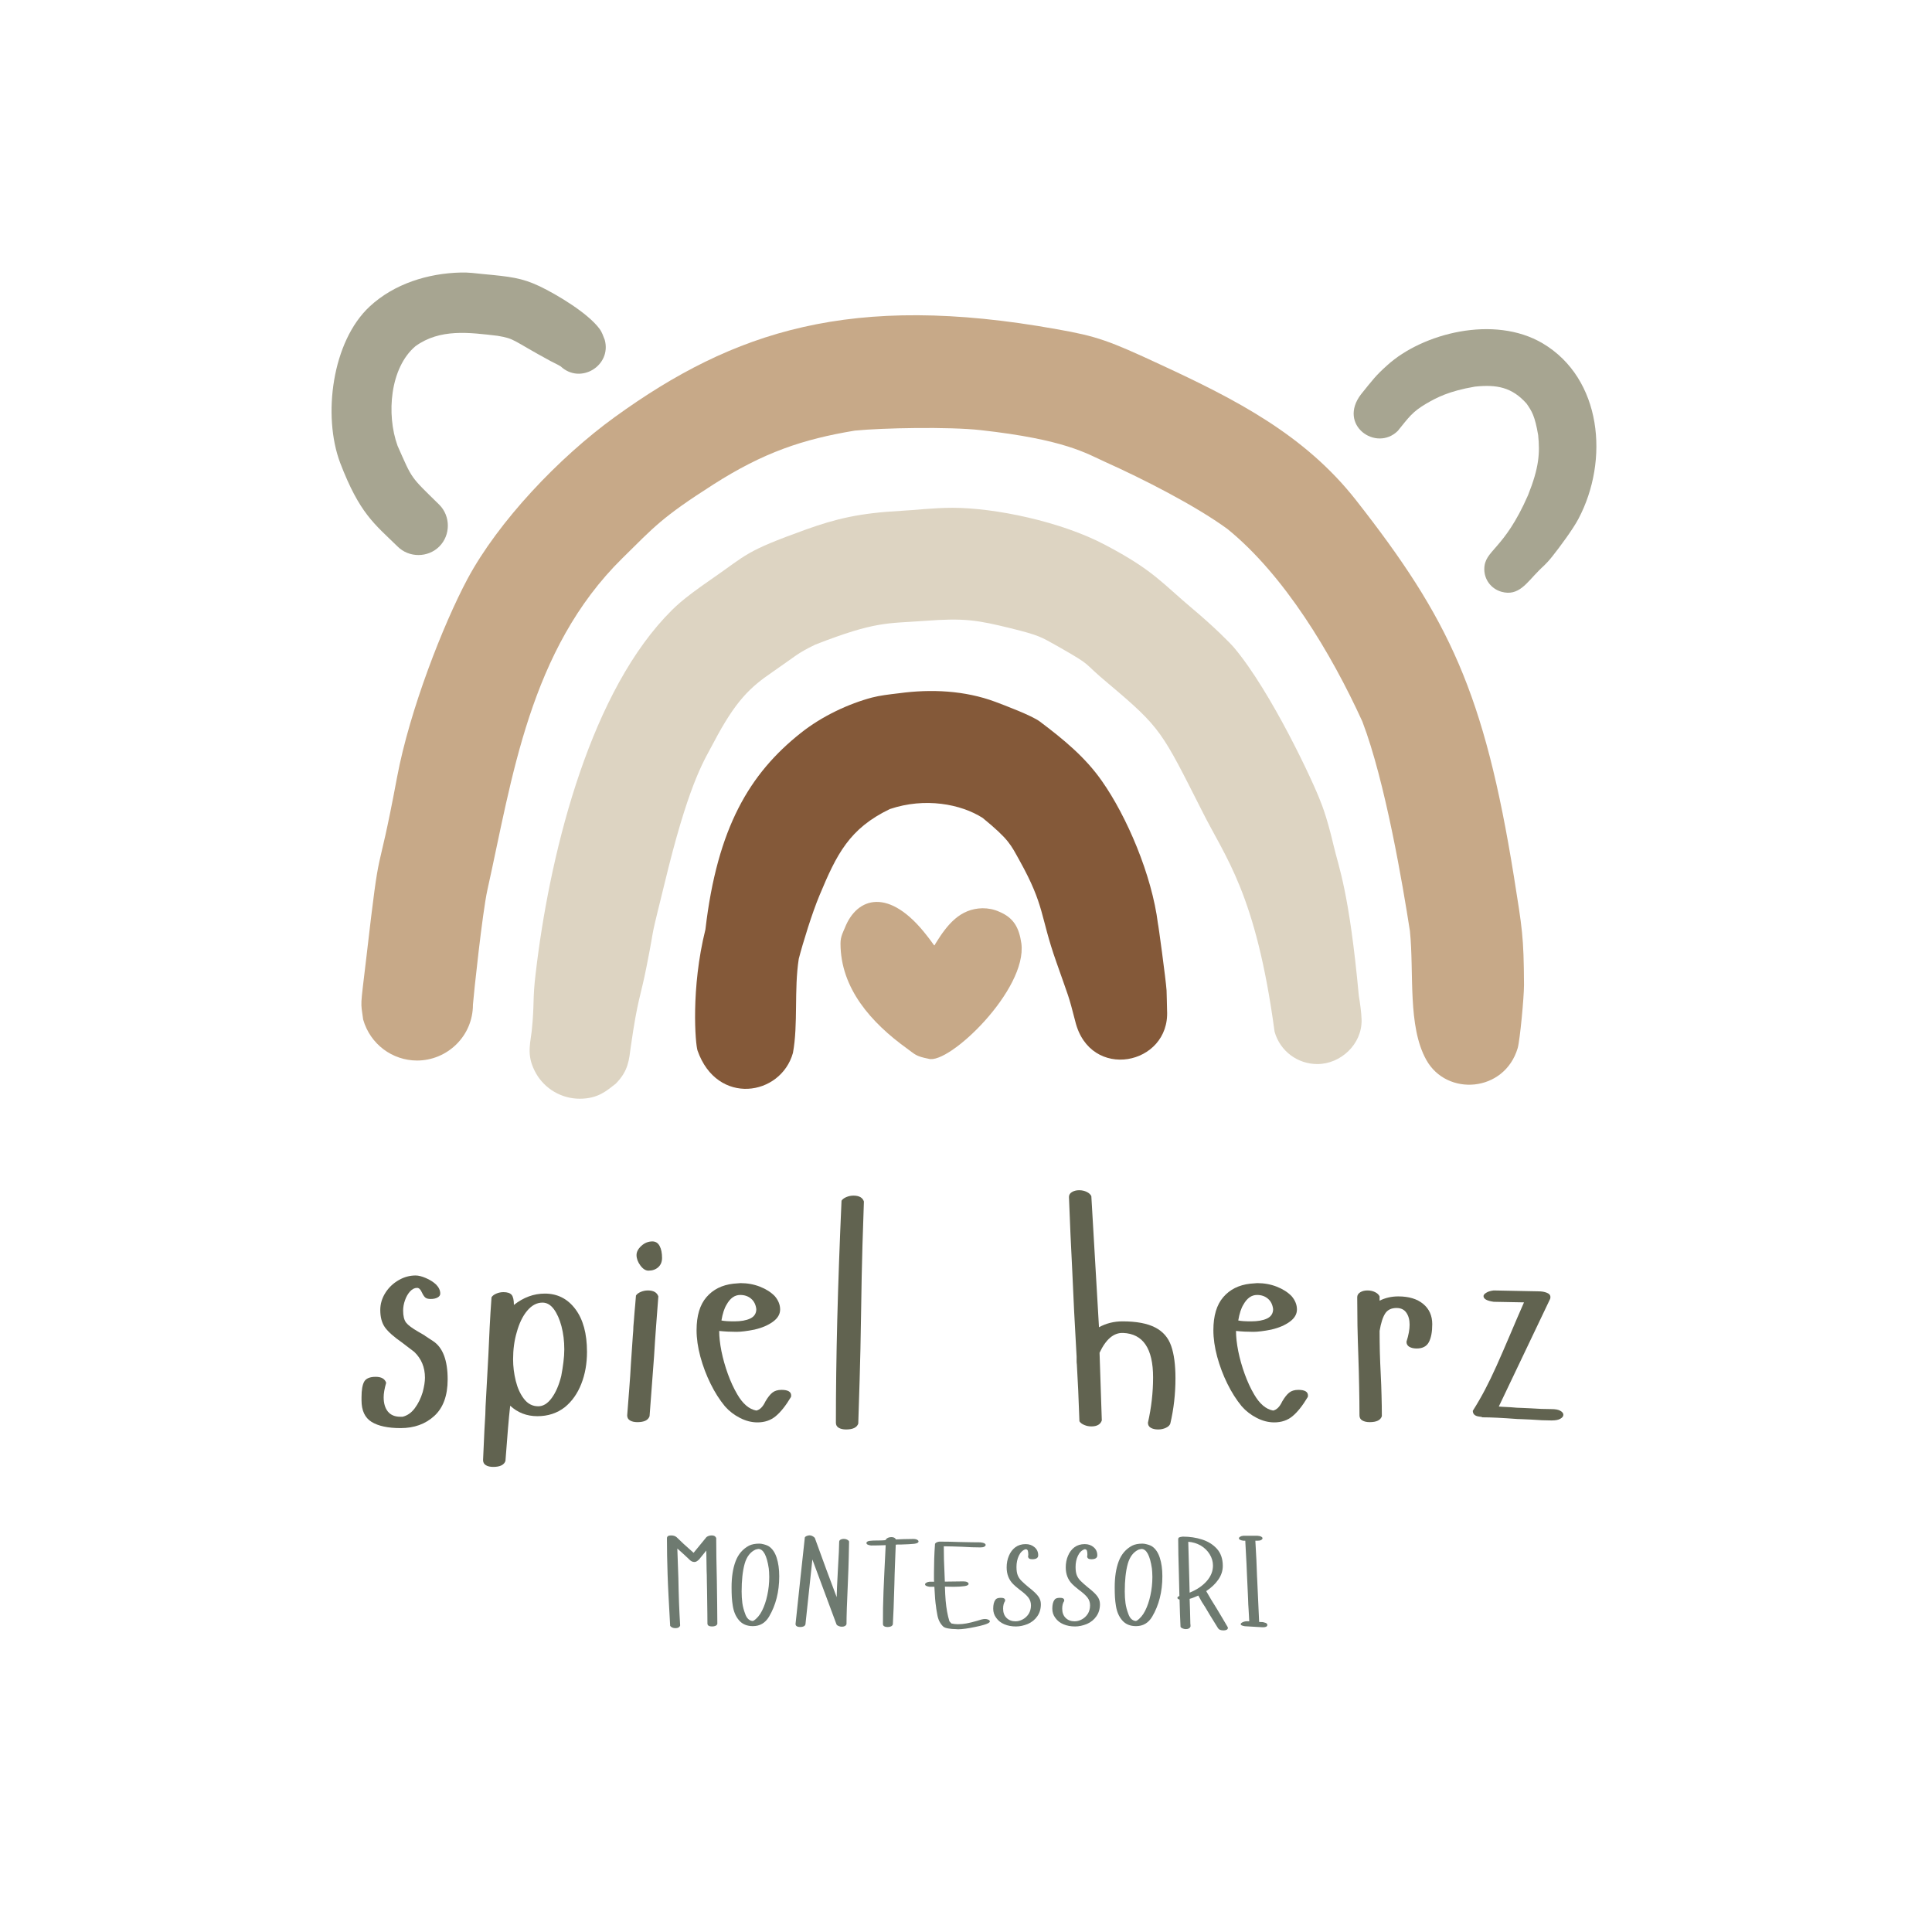 <svg xmlns="http://www.w3.org/2000/svg" xmlns:xlink="http://www.w3.org/1999/xlink" width="500" viewBox="0 0 375 375" height="500" preserveAspectRatio="xMidYMid meet"><defs><g></g><clipPath id="19babbaf94"><path d="M 64 52.73 L 118 52.73 L 118 108 L 64 108 Z M 64 52.73 " clip-rule="nonzero"></path></clipPath></defs><path fill="#ddd4c2" d="M 263.746 193.277 C 261.879 173.047 259.82 168.285 258.887 164.258 C 257.363 157.727 256.234 155.469 256.332 155.617 C 254.91 151.785 246.758 134.309 239.539 125.715 C 238.707 124.734 235.516 121.543 231.586 118.25 C 225.598 113.242 223.977 110.738 214.547 105.781 C 205.957 101.215 193.09 98.562 184.891 98.562 C 181.062 98.562 177.184 99.055 174.875 99.152 C 166.824 99.594 162.305 100.672 156.414 102.785 C 144.434 107.105 145.219 107.5 137.953 112.508 C 132.207 116.484 130.93 117.859 129.066 119.824 C 113.844 136.223 106.527 166.957 103.977 188.906 C 103.336 194.16 103.777 194.699 103.191 200.25 C 102.797 203.145 102.258 205.207 104.074 208.398 C 105.742 211.297 108.934 213.262 112.52 213.262 C 116.102 213.262 117.773 211.688 119.492 210.363 C 121.996 207.859 122.094 205.699 122.438 203.145 C 123.812 193.57 124.305 193.668 125.48 187.68 C 127.594 177.074 125.48 185.715 129.754 168.383 C 134.121 151.051 136.922 147.219 138.492 144.176 C 142.812 135.926 145.66 133.375 149.883 130.477 C 154.598 127.238 154.598 126.895 158.23 125.125 C 170.062 120.512 172.223 121.051 179.441 120.512 C 187.25 119.922 189.703 120.363 196.137 121.934 C 201.684 123.309 202.027 123.602 205.27 125.422 C 212.586 129.594 209.688 128.168 215.137 132.688 C 225.398 141.328 225.496 141.969 233.305 157.383 C 237.82 166.469 243.762 173.293 247.395 200.25 C 248.477 204.078 251.914 206.535 255.695 206.535 C 260.211 206.535 264.387 202.703 264.285 197.941 C 264.238 196.469 263.992 194.75 263.746 193.277 Z M 263.746 193.277 " fill-opacity="1" fill-rule="nonzero"></path><path fill="#845939" d="M 226.527 196.125 C 226.48 194.797 226.48 193.18 226.43 192.246 C 226.285 190.086 224.809 179.281 224.762 179.332 C 223.582 169.805 218.672 158.414 213.91 151.641 C 210.668 146.977 206.398 143.488 201.832 140.051 C 200.262 138.875 195.008 136.91 193.191 136.223 C 187.25 134.012 180.719 133.719 174.531 134.555 C 172.469 134.797 170.801 134.996 169.277 135.387 C 164.809 136.566 159.555 138.973 155.383 142.312 C 145.562 150.117 139.23 160.574 136.922 180.41 C 134.074 191.805 134.957 202.703 135.398 203.93 C 139.18 214.684 151.555 212.77 153.91 204.371 C 154.941 198.777 154.105 192.098 155.039 186.109 C 155.824 183.062 157.641 177.172 159.066 173.785 C 162.402 165.781 164.859 160.82 172.715 157.039 C 179.539 154.734 186.512 156.059 190.734 158.758 C 195.891 162.98 196.184 163.965 197.855 166.957 C 202.863 175.945 201.832 177.664 205.023 186.695 C 207.527 193.867 207.332 192.883 208.707 198.234 C 211.555 209.922 227.117 206.777 226.527 196.125 Z M 226.527 196.125 " fill-opacity="1" fill-rule="nonzero"></path><g clip-path="url(#19babbaf94)"><path fill="#a7a591" d="M 116.348 63.801 C 114.09 60.754 108.102 57.172 104.711 55.551 C 101.273 53.93 99.016 53.684 93.762 53.195 C 92.34 53.047 90.914 52.852 89.441 52.898 C 83.109 53.047 76.527 55.059 71.766 59.48 C 64.449 66.254 62.586 80.691 66.02 89.824 C 69.801 99.691 72.648 101.656 77.168 106.074 C 79.375 108.285 83.059 108.285 85.27 106.074 C 87.477 103.867 87.477 100.184 85.27 97.973 C 79.523 92.328 80.113 93.16 77.168 86.531 C 74.957 80.445 75.695 71.359 80.652 67.188 C 85.414 63.75 91.062 64.535 96.562 65.176 C 100.047 65.766 99.262 65.961 106.871 70.086 C 107.512 70.43 108.199 70.723 108.836 71.117 C 112.668 74.699 118.754 70.969 117.379 65.961 C 117.086 65.223 116.84 64.438 116.348 63.801 Z M 116.348 63.801 " fill-opacity="1" fill-rule="nonzero"></path></g><path fill="#a7a591" d="M 299.441 66.648 C 289.965 61.051 276.07 64.734 269.293 70.871 C 267.035 72.883 266.445 73.719 264.188 76.516 C 259.574 82.508 267.133 87.762 271.309 83.637 C 273.469 80.984 274.105 79.953 276.855 78.332 C 278.82 77.203 281.129 75.926 286.285 75.043 C 290.508 74.602 293.453 75.141 296.301 78.332 C 297.332 79.805 297.922 80.738 298.559 84.473 C 298.902 87.957 298.754 90.707 296.594 96.109 C 291.879 106.91 288.102 106.715 288.102 110.492 C 288.102 112.457 289.375 114.273 291.438 114.863 C 294.777 115.797 296.348 113.098 298.656 110.789 C 299.395 110.004 299.98 109.66 301.309 107.988 C 302.684 106.27 305.336 102.688 306.363 100.723 C 312.406 89.332 310.93 73.473 299.441 66.648 Z M 299.441 66.648 " fill-opacity="1" fill-rule="nonzero"></path><path fill="#c7a988" d="M 293.844 170.102 C 288.102 134.453 281.227 120.066 263.207 97.09 C 253.238 84.371 239.785 77.5 225.254 70.773 C 215.234 66.109 212.93 65.273 205.121 63.898 C 165.254 56.73 142.422 64.242 119.344 80.938 C 108.492 88.793 96.707 101.215 90.719 112.41 C 86.055 121.148 79.523 137.793 77.07 150.855 C 72.895 173.195 74.023 160.625 71.078 186.109 C 69.898 196.074 70 194.16 70.488 197.891 C 71.863 202.703 76.184 205.848 80.949 205.848 C 86.789 205.848 91.797 201.133 91.797 194.996 C 91.945 193.031 93.617 177.219 94.598 172.754 C 99.41 151.199 102.746 126.109 120.816 108.332 C 127.004 102.246 128.379 100.477 138.445 94.047 C 148.215 87.809 155.824 85.258 165.891 83.586 C 171.242 83.047 184.254 82.801 190.344 83.488 C 206.691 85.305 210.867 88.008 214.547 89.676 C 221.766 92.918 231.93 98.07 238.262 102.688 C 249.262 111.625 258.395 126.797 264.434 140.051 C 268.902 151.738 272.289 171.867 273.664 180.707 C 274.5 188.855 273.172 199.168 276.855 205.746 C 280.832 212.867 292.027 212.031 294.582 203.441 C 295.023 201.918 295.809 193.57 295.809 191.164 C 295.758 181.688 295.465 180.312 293.844 170.102 Z M 293.844 170.102 " fill-opacity="1" fill-rule="nonzero"></path><path fill="#c7a988" d="M 193.977 176.977 C 192.895 176.484 191.816 176.289 190.688 176.289 C 186.363 176.387 183.91 179.383 181.602 183.113 C 181.211 183.75 181.652 183.801 179.934 181.641 C 172.617 172.164 166.332 174.078 163.977 180.117 C 163.68 180.855 163.141 181.738 163.141 183.113 C 163.141 191.852 169.133 198.531 176.004 203.488 C 177.676 204.715 177.773 205.012 180.227 205.504 C 184.156 206.73 199.426 192.098 198.246 183.113 C 197.805 180.07 196.773 178.152 193.977 176.977 Z M 193.977 176.977 " fill-opacity="1" fill-rule="nonzero"></path><g fill="#6e7a70" fill-opacity="1"><g transform="translate(128.594, 315.555)"><g><path d="M 3.422 -0.047 C 3.305 0.297 3.004 0.469 2.516 0.469 C 2.047 0.469 1.703 0.32 1.484 0.031 C 1.367 -2.164 1.266 -4.07 1.172 -5.688 C 1.086 -7.301 1.023 -8.738 0.984 -10 C 0.941 -11.27 0.91 -12.453 0.891 -13.547 C 0.867 -14.648 0.859 -15.789 0.859 -16.969 C 0.859 -17.344 1.117 -17.531 1.641 -17.531 C 2.109 -17.531 2.473 -17.414 2.734 -17.188 C 3.109 -16.82 3.566 -16.383 4.109 -15.875 C 4.66 -15.375 5.301 -14.801 6.031 -14.156 L 7.391 -15.812 L 8.516 -17.188 L 8.594 -17.25 C 8.863 -17.438 9.188 -17.531 9.562 -17.531 C 10 -17.531 10.285 -17.363 10.422 -17.031 C 10.422 -15.945 10.43 -14.711 10.453 -13.328 C 10.484 -11.941 10.516 -10.406 10.547 -8.719 C 10.578 -7.07 10.598 -5.551 10.609 -4.156 C 10.629 -2.77 10.641 -1.504 10.641 -0.359 C 10.523 -0.023 10.176 0.141 9.594 0.141 C 9.332 0.141 9.117 0.094 8.953 0 C 8.797 -0.094 8.719 -0.238 8.719 -0.438 C 8.719 -1.008 8.711 -1.676 8.703 -2.438 C 8.691 -3.207 8.68 -3.988 8.672 -4.781 C 8.672 -5.582 8.66 -6.316 8.641 -6.984 C 8.617 -7.66 8.609 -8.18 8.609 -8.547 L 8.594 -9.812 L 8.562 -10.641 L 8.5 -14.594 L 7.078 -12.844 C 6.867 -12.656 6.703 -12.531 6.578 -12.469 C 6.453 -12.406 6.328 -12.375 6.203 -12.375 C 5.859 -12.375 5.555 -12.504 5.297 -12.766 C 5.117 -12.941 4.906 -13.145 4.656 -13.375 C 4.414 -13.602 4.148 -13.848 3.859 -14.109 L 2.875 -14.984 L 3.078 -9.25 C 3.109 -7.57 3.148 -5.969 3.203 -4.438 C 3.266 -2.906 3.336 -1.441 3.422 -0.047 Z M 3.422 -0.047 "></path></g></g></g><g fill="#6e7a70" fill-opacity="1"><g transform="translate(141.529, 315.555)"><g><path d="M 6.25 -15.906 C 6.883 -15.789 7.375 -15.625 7.719 -15.406 C 8.395 -14.945 8.895 -14.211 9.219 -13.203 C 9.551 -12.191 9.719 -10.988 9.719 -9.594 C 9.719 -6.594 9.055 -3.977 7.734 -1.75 C 7.004 -0.531 5.961 0.078 4.609 0.078 C 3.473 0.078 2.582 -0.289 1.938 -1.031 C 1.289 -1.77 0.879 -2.719 0.703 -3.875 C 0.617 -4.383 0.555 -4.938 0.516 -5.531 C 0.484 -6.125 0.469 -6.77 0.469 -7.469 C 0.469 -9.457 0.727 -11.141 1.25 -12.516 C 1.77 -13.891 2.641 -14.898 3.859 -15.547 C 4.379 -15.805 5.047 -15.938 5.859 -15.938 Z M 7.688 -11.125 C 7.312 -13.645 6.633 -14.906 5.656 -14.906 C 5.613 -14.906 5.445 -14.867 5.156 -14.797 C 4.113 -14.336 3.395 -13.406 3 -12 C 2.613 -10.594 2.422 -8.805 2.422 -6.641 C 2.422 -5.828 2.469 -5.078 2.562 -4.391 C 2.656 -3.711 2.844 -3.004 3.125 -2.266 C 3.414 -1.453 3.879 -1.004 4.516 -0.922 L 4.734 -0.969 C 5.391 -1.395 5.938 -2.039 6.375 -2.906 C 6.82 -3.781 7.164 -4.789 7.406 -5.938 C 7.656 -7.082 7.781 -8.258 7.781 -9.469 C 7.781 -9.82 7.77 -10.141 7.75 -10.422 C 7.738 -10.703 7.719 -10.938 7.688 -11.125 Z M 7.688 -11.125 "></path></g></g></g><g fill="#6e7a70" fill-opacity="1"><g transform="translate(153.415, 315.555)"><g><path d="M 2.922 -0.266 C 2.816 0.078 2.469 0.25 1.875 0.25 C 1.613 0.25 1.398 0.195 1.234 0.094 C 1.078 0 1 -0.145 1 -0.344 C 1.395 -4.031 1.738 -7.258 2.031 -10.031 C 2.32 -12.801 2.57 -15.102 2.781 -16.938 L 2.781 -17.031 C 2.781 -17.164 2.883 -17.285 3.094 -17.391 C 3.312 -17.492 3.516 -17.547 3.703 -17.547 C 4.066 -17.547 4.41 -17.383 4.734 -17.062 C 5.492 -14.945 6.227 -12.93 6.938 -11.016 C 7.645 -9.109 8.328 -7.285 8.984 -5.547 C 8.984 -5.93 9.004 -6.566 9.047 -7.453 C 9.086 -8.336 9.145 -9.473 9.219 -10.859 C 9.301 -12.242 9.363 -13.383 9.406 -14.281 C 9.445 -15.188 9.469 -15.852 9.469 -16.281 C 9.469 -16.457 9.551 -16.598 9.719 -16.703 C 9.895 -16.805 10.102 -16.859 10.344 -16.859 C 10.594 -16.859 10.812 -16.812 11 -16.719 C 11.195 -16.625 11.328 -16.504 11.391 -16.359 C 11.391 -15.641 11.367 -14.609 11.328 -13.266 C 11.297 -11.922 11.238 -10.281 11.156 -8.344 C 11.07 -6.375 11.004 -4.723 10.953 -3.391 C 10.91 -2.055 10.891 -1.031 10.891 -0.312 C 10.773 0.02 10.473 0.188 9.984 0.188 C 9.773 0.188 9.57 0.145 9.375 0.062 C 9.176 -0.008 9.035 -0.113 8.953 -0.25 L 4.266 -12.859 Z M 2.922 -0.266 "></path></g></g></g><g fill="#6e7a70" fill-opacity="1"><g transform="translate(167.473, 315.555)"><g><path d="M 4.516 -16.797 C 4.609 -16.922 4.75 -17.02 4.938 -17.094 C 5.125 -17.164 5.328 -17.203 5.547 -17.203 C 5.992 -17.203 6.285 -17.051 6.422 -16.75 C 6.879 -16.781 7.383 -16.801 7.938 -16.812 C 8.5 -16.832 9.113 -16.844 9.781 -16.844 C 10.125 -16.844 10.379 -16.789 10.547 -16.688 C 10.723 -16.594 10.812 -16.484 10.812 -16.359 C 10.812 -16.129 10.535 -15.977 9.984 -15.906 C 9.43 -15.844 8.582 -15.797 7.438 -15.766 C 7.164 -15.766 6.941 -15.766 6.766 -15.766 C 6.598 -15.766 6.473 -15.754 6.391 -15.734 C 6.348 -14.586 6.301 -13.367 6.25 -12.078 C 6.195 -10.797 6.156 -9.438 6.125 -8 C 6.031 -4.551 5.93 -1.973 5.828 -0.266 C 5.711 0.078 5.363 0.25 4.781 0.25 C 4.52 0.25 4.305 0.195 4.141 0.094 C 3.984 0 3.906 -0.145 3.906 -0.344 C 3.906 -1.414 3.91 -2.453 3.922 -3.453 C 3.941 -4.453 3.973 -5.523 4.016 -6.672 C 4.066 -7.816 4.125 -9.109 4.188 -10.547 C 4.258 -11.992 4.344 -13.691 4.438 -15.641 C 3.5 -15.598 2.551 -15.578 1.594 -15.578 C 1 -15.648 0.703 -15.812 0.703 -16.062 C 0.703 -16.258 0.891 -16.395 1.266 -16.469 C 1.641 -16.52 2.141 -16.547 2.766 -16.547 L 3.094 -16.547 C 3.32 -16.547 3.523 -16.551 3.703 -16.562 C 3.891 -16.57 4.055 -16.582 4.203 -16.594 C 4.41 -16.613 4.516 -16.68 4.516 -16.797 Z M 4.516 -16.797 "></path></g></g></g><g fill="#6e7a70" fill-opacity="1"><g transform="translate(179.627, 315.555)"><g><path d="M 10.672 -16.188 C 10.848 -16.164 11 -16.141 11.125 -16.109 C 11.258 -16.078 11.359 -16.047 11.422 -16.016 C 11.598 -15.91 11.688 -15.801 11.688 -15.688 C 11.688 -15.562 11.598 -15.445 11.422 -15.344 C 11.254 -15.25 11.004 -15.203 10.672 -15.203 C 10.16 -15.203 9.609 -15.211 9.016 -15.234 C 8.422 -15.266 7.789 -15.297 7.125 -15.328 C 6.477 -15.359 5.852 -15.379 5.25 -15.391 C 4.645 -15.41 4.082 -15.422 3.562 -15.422 C 3.562 -14.555 3.57 -13.711 3.594 -12.891 C 3.625 -12.078 3.656 -11.285 3.688 -10.516 L 3.766 -8.562 L 7.344 -8.609 C 7.688 -8.609 7.941 -8.562 8.109 -8.469 C 8.285 -8.375 8.375 -8.258 8.375 -8.125 C 8.375 -7.914 8.113 -7.77 7.594 -7.688 C 7.281 -7.656 6.945 -7.625 6.594 -7.594 C 6.25 -7.57 5.875 -7.562 5.469 -7.562 L 3.781 -7.594 C 3.812 -6.562 3.859 -5.656 3.922 -4.875 C 3.992 -4.094 4.086 -3.379 4.203 -2.734 C 4.316 -2.098 4.469 -1.473 4.656 -0.859 L 5.047 -0.438 C 5.473 -0.344 5.898 -0.297 6.328 -0.297 C 6.879 -0.297 7.43 -0.348 7.984 -0.453 C 8.547 -0.555 9.242 -0.727 10.078 -0.969 L 10.844 -1.203 C 11.133 -1.273 11.367 -1.312 11.547 -1.312 C 11.805 -1.312 12.031 -1.266 12.219 -1.172 C 12.406 -1.086 12.5 -0.973 12.5 -0.828 C 12.5 -0.617 12.113 -0.398 11.344 -0.172 C 10.852 -0.023 10.289 0.109 9.656 0.234 C 9.031 0.367 8.422 0.477 7.828 0.562 C 7.234 0.645 6.738 0.688 6.344 0.688 L 5.859 0.656 C 5.391 0.656 4.922 0.613 4.453 0.531 C 3.992 0.457 3.664 0.336 3.469 0.172 C 2.863 -0.398 2.477 -1.156 2.312 -2.094 C 2.27 -2.344 2.223 -2.609 2.172 -2.891 C 2.117 -3.172 2.078 -3.469 2.047 -3.781 C 1.984 -4.156 1.926 -4.656 1.875 -5.281 C 1.832 -5.906 1.785 -6.664 1.734 -7.562 L 0.812 -7.562 C 0.219 -7.645 -0.078 -7.805 -0.078 -8.047 C -0.078 -8.148 0.004 -8.25 0.172 -8.344 C 0.316 -8.445 0.531 -8.516 0.812 -8.547 L 1.688 -8.547 C 1.664 -8.672 1.656 -8.879 1.656 -9.172 C 1.656 -9.461 1.656 -9.836 1.656 -10.297 C 1.656 -11.16 1.672 -12.062 1.703 -13 C 1.734 -13.945 1.785 -14.914 1.859 -15.906 C 1.973 -16.094 2.191 -16.223 2.516 -16.297 L 2.734 -16.328 C 4.047 -16.328 5.363 -16.301 6.688 -16.25 C 8.445 -16.207 9.773 -16.188 10.672 -16.188 Z M 10.672 -16.188 "></path></g></g></g><g fill="#6e7a70" fill-opacity="1"><g transform="translate(192.953, 315.555)"><g><path d="M 0.25 -5.031 C 0.406 -5.289 0.758 -5.422 1.312 -5.422 C 1.863 -5.422 2.141 -5.258 2.141 -4.938 C 2.141 -4.852 2.133 -4.801 2.125 -4.781 C 1.875 -4.426 1.75 -3.938 1.75 -3.312 C 1.75 -2.551 1.973 -1.953 2.422 -1.516 C 2.867 -1.078 3.445 -0.859 4.156 -0.859 C 4.633 -0.859 5.102 -0.984 5.562 -1.234 C 6.031 -1.484 6.414 -1.844 6.719 -2.312 C 7.008 -2.789 7.156 -3.336 7.156 -3.953 C 7.156 -4.523 6.988 -5.031 6.656 -5.469 C 6.32 -5.906 5.754 -6.414 4.953 -7 C 4.641 -7.258 4.379 -7.473 4.172 -7.641 C 3.973 -7.816 3.816 -7.961 3.703 -8.078 C 2.859 -8.922 2.438 -10.004 2.438 -11.328 C 2.438 -12.141 2.582 -12.891 2.875 -13.578 C 3.164 -14.273 3.582 -14.828 4.125 -15.234 C 4.676 -15.641 5.344 -15.844 6.125 -15.844 C 6.812 -15.844 7.391 -15.641 7.859 -15.234 C 8.328 -14.836 8.562 -14.316 8.562 -13.672 C 8.562 -13.16 8.172 -12.906 7.391 -12.906 C 6.859 -12.906 6.594 -13.102 6.594 -13.5 L 6.641 -13.719 C 6.641 -14.102 6.609 -14.391 6.547 -14.578 C 6.461 -14.754 6.336 -14.844 6.172 -14.844 L 6.078 -14.844 C 5.523 -14.645 5.098 -14.223 4.797 -13.578 C 4.492 -12.941 4.344 -12.211 4.344 -11.391 C 4.344 -10.68 4.438 -10.117 4.625 -9.703 C 4.812 -9.285 5.082 -8.914 5.438 -8.594 C 5.727 -8.301 6.172 -7.91 6.766 -7.422 C 7.586 -6.785 8.176 -6.234 8.531 -5.766 C 8.895 -5.305 9.078 -4.773 9.078 -4.172 C 9.078 -3.273 8.848 -2.5 8.391 -1.844 C 7.941 -1.188 7.328 -0.688 6.547 -0.344 C 5.742 -0.02 4.977 0.141 4.25 0.141 C 3.414 0.141 2.664 0 2 -0.281 C 1.332 -0.562 0.805 -0.973 0.422 -1.516 C 0.023 -2.035 -0.172 -2.633 -0.172 -3.312 C -0.172 -4.082 -0.031 -4.656 0.25 -5.031 Z M 0.25 -5.031 "></path></g></g></g><g fill="#6e7a70" fill-opacity="1"><g transform="translate(204.424, 315.555)"><g><path d="M 0.25 -5.031 C 0.406 -5.289 0.758 -5.422 1.312 -5.422 C 1.863 -5.422 2.141 -5.258 2.141 -4.938 C 2.141 -4.852 2.133 -4.801 2.125 -4.781 C 1.875 -4.426 1.75 -3.938 1.75 -3.312 C 1.75 -2.551 1.973 -1.953 2.422 -1.516 C 2.867 -1.078 3.445 -0.859 4.156 -0.859 C 4.633 -0.859 5.102 -0.984 5.562 -1.234 C 6.031 -1.484 6.414 -1.844 6.719 -2.312 C 7.008 -2.789 7.156 -3.336 7.156 -3.953 C 7.156 -4.523 6.988 -5.031 6.656 -5.469 C 6.32 -5.906 5.754 -6.414 4.953 -7 C 4.641 -7.258 4.379 -7.473 4.172 -7.641 C 3.973 -7.816 3.816 -7.961 3.703 -8.078 C 2.859 -8.922 2.438 -10.004 2.438 -11.328 C 2.438 -12.141 2.582 -12.891 2.875 -13.578 C 3.164 -14.273 3.582 -14.828 4.125 -15.234 C 4.676 -15.641 5.344 -15.844 6.125 -15.844 C 6.812 -15.844 7.391 -15.641 7.859 -15.234 C 8.328 -14.836 8.562 -14.316 8.562 -13.672 C 8.562 -13.16 8.172 -12.906 7.391 -12.906 C 6.859 -12.906 6.594 -13.102 6.594 -13.5 L 6.641 -13.719 C 6.641 -14.102 6.609 -14.391 6.547 -14.578 C 6.461 -14.754 6.336 -14.844 6.172 -14.844 L 6.078 -14.844 C 5.523 -14.645 5.098 -14.223 4.797 -13.578 C 4.492 -12.941 4.344 -12.211 4.344 -11.391 C 4.344 -10.68 4.438 -10.117 4.625 -9.703 C 4.812 -9.285 5.082 -8.914 5.438 -8.594 C 5.727 -8.301 6.172 -7.91 6.766 -7.422 C 7.586 -6.785 8.176 -6.234 8.531 -5.766 C 8.895 -5.305 9.078 -4.773 9.078 -4.172 C 9.078 -3.273 8.848 -2.5 8.391 -1.844 C 7.941 -1.188 7.328 -0.688 6.547 -0.344 C 5.742 -0.02 4.977 0.141 4.25 0.141 C 3.414 0.141 2.664 0 2 -0.281 C 1.332 -0.562 0.805 -0.973 0.422 -1.516 C 0.023 -2.035 -0.172 -2.633 -0.172 -3.312 C -0.172 -4.082 -0.031 -4.656 0.25 -5.031 Z M 0.25 -5.031 "></path></g></g></g><g fill="#6e7a70" fill-opacity="1"><g transform="translate(215.895, 315.555)"><g><path d="M 6.25 -15.906 C 6.883 -15.789 7.375 -15.625 7.719 -15.406 C 8.395 -14.945 8.895 -14.211 9.219 -13.203 C 9.551 -12.191 9.719 -10.988 9.719 -9.594 C 9.719 -6.594 9.055 -3.977 7.734 -1.75 C 7.004 -0.531 5.961 0.078 4.609 0.078 C 3.473 0.078 2.582 -0.289 1.938 -1.031 C 1.289 -1.77 0.879 -2.719 0.703 -3.875 C 0.617 -4.383 0.555 -4.938 0.516 -5.531 C 0.484 -6.125 0.469 -6.77 0.469 -7.469 C 0.469 -9.457 0.727 -11.141 1.25 -12.516 C 1.77 -13.891 2.641 -14.898 3.859 -15.547 C 4.379 -15.805 5.047 -15.938 5.859 -15.938 Z M 7.688 -11.125 C 7.312 -13.645 6.633 -14.906 5.656 -14.906 C 5.613 -14.906 5.445 -14.867 5.156 -14.797 C 4.113 -14.336 3.395 -13.406 3 -12 C 2.613 -10.594 2.422 -8.805 2.422 -6.641 C 2.422 -5.828 2.469 -5.078 2.562 -4.391 C 2.656 -3.711 2.844 -3.004 3.125 -2.266 C 3.414 -1.453 3.879 -1.004 4.516 -0.922 L 4.734 -0.969 C 5.391 -1.395 5.938 -2.039 6.375 -2.906 C 6.82 -3.781 7.164 -4.789 7.406 -5.938 C 7.656 -7.082 7.781 -8.258 7.781 -9.469 C 7.781 -9.82 7.77 -10.141 7.75 -10.422 C 7.738 -10.703 7.719 -10.938 7.688 -11.125 Z M 7.688 -11.125 "></path></g></g></g><g fill="#6e7a70" fill-opacity="1"><g transform="translate(227.781, 315.555)"><g><path d="M 3.297 0.141 C 3.18 0.484 2.879 0.656 2.391 0.656 C 2.18 0.656 1.977 0.613 1.781 0.531 C 1.582 0.457 1.441 0.352 1.359 0.219 C 1.316 -0.594 1.281 -1.438 1.25 -2.312 C 1.219 -3.195 1.191 -4.117 1.172 -5.078 C 0.891 -5.16 0.75 -5.273 0.75 -5.422 C 0.75 -5.547 0.879 -5.664 1.141 -5.781 L 1.047 -9.734 C 0.953 -12.848 0.906 -15.188 0.906 -16.75 C 0.906 -16.938 0.961 -17.066 1.078 -17.141 C 1.191 -17.203 1.426 -17.254 1.781 -17.297 C 3.145 -17.297 4.398 -17.109 5.547 -16.734 C 6.691 -16.367 7.641 -15.781 8.391 -14.969 C 9.172 -14.113 9.562 -13 9.562 -11.625 C 9.562 -10.676 9.273 -9.789 8.703 -8.969 C 8.141 -8.145 7.352 -7.395 6.344 -6.719 C 6.664 -6.145 6.992 -5.582 7.328 -5.031 C 7.66 -4.477 8 -3.93 8.344 -3.391 C 8.719 -2.785 9.082 -2.176 9.438 -1.562 C 9.801 -0.957 10.16 -0.348 10.516 0.266 C 10.535 0.285 10.547 0.344 10.547 0.438 C 10.547 0.582 10.469 0.695 10.312 0.781 C 10.156 0.863 9.957 0.906 9.719 0.906 C 9.176 0.906 8.816 0.766 8.641 0.484 L 7.047 -2.094 L 6.156 -3.594 C 5.938 -3.914 5.711 -4.266 5.484 -4.641 C 5.266 -5.023 5.039 -5.43 4.812 -5.859 C 4.551 -5.742 4.281 -5.629 4 -5.516 C 3.727 -5.398 3.438 -5.301 3.125 -5.219 L 3.203 -2.922 L 3.266 -0.359 C 3.285 -0.297 3.297 -0.223 3.297 -0.141 C 3.297 -0.066 3.297 0.023 3.297 0.141 Z M 3.078 -8.344 L 3.125 -6.422 C 4.508 -6.984 5.609 -7.723 6.422 -8.641 C 7.242 -9.566 7.656 -10.578 7.656 -11.672 C 7.656 -12.453 7.441 -13.188 7.016 -13.875 C 6.598 -14.562 6.016 -15.129 5.266 -15.578 C 4.523 -15.992 3.723 -16.234 2.859 -16.297 Z M 3.078 -8.344 "></path></g></g></g><g fill="#6e7a70" fill-opacity="1"><g transform="translate(240.179, 315.555)"><g><path d="M 1.438 0.094 C 0.906 0.008 0.641 -0.117 0.641 -0.297 C 0.641 -0.441 0.77 -0.57 1.031 -0.688 C 1.289 -0.812 1.586 -0.875 1.922 -0.875 L 2.297 -0.859 C 2.273 -1.273 2.254 -1.676 2.234 -2.062 C 2.211 -2.445 2.191 -2.816 2.172 -3.172 C 2.148 -3.516 2.129 -3.836 2.109 -4.141 C 2.098 -4.453 2.086 -4.75 2.078 -5.031 L 2.031 -6.125 L 1.859 -9.859 C 1.836 -10.723 1.738 -12.723 1.562 -15.859 L 1.531 -16.5 L 1.172 -16.5 C 0.586 -16.582 0.297 -16.742 0.297 -16.984 C 0.297 -17.086 0.375 -17.188 0.531 -17.281 C 0.676 -17.375 0.891 -17.438 1.172 -17.469 L 3.859 -17.469 C 4.035 -17.457 4.188 -17.438 4.312 -17.406 C 4.445 -17.375 4.547 -17.336 4.609 -17.297 C 4.785 -17.203 4.875 -17.098 4.875 -16.984 C 4.875 -16.859 4.785 -16.742 4.609 -16.641 C 4.453 -16.547 4.203 -16.5 3.859 -16.5 L 3.484 -16.5 C 3.566 -15.164 3.633 -13.922 3.688 -12.766 C 3.738 -11.609 3.781 -10.535 3.812 -9.547 C 3.82 -9.316 3.832 -9.125 3.844 -8.969 C 3.852 -8.812 3.859 -8.691 3.859 -8.609 L 4.219 -0.734 C 4.738 -0.734 5.055 -0.703 5.172 -0.641 C 5.598 -0.555 5.812 -0.398 5.812 -0.172 C 5.812 0.141 5.523 0.297 4.953 0.297 C 4.785 0.297 4.41 0.273 3.828 0.234 C 3.242 0.203 2.445 0.156 1.438 0.094 Z M 1.438 0.094 "></path></g></g></g><g fill="#616350" fill-opacity="1"><g transform="translate(69.187, 276.147)"><g><path d="M 11.484 -28.578 C 12.035 -28.578 12.695 -28.41 13.469 -28.078 C 14.238 -27.754 14.898 -27.336 15.453 -26.828 C 15.992 -26.273 16.266 -25.688 16.266 -25.062 C 16.266 -24.738 16.086 -24.484 15.734 -24.297 C 15.391 -24.109 14.945 -24.016 14.406 -24.016 C 13.926 -24.016 13.578 -24.109 13.359 -24.297 C 13.141 -24.484 12.922 -24.812 12.703 -25.281 C 12.441 -25.875 12.129 -26.172 11.766 -26.172 C 11.285 -26.172 10.832 -25.941 10.406 -25.484 C 9.988 -25.023 9.66 -24.453 9.422 -23.766 C 9.18 -23.086 9.062 -22.422 9.062 -21.766 C 9.062 -20.703 9.254 -19.922 9.641 -19.422 C 10.023 -18.93 10.82 -18.336 12.031 -17.641 C 12.551 -17.348 12.91 -17.141 13.109 -17.016 C 13.305 -16.891 13.367 -16.844 13.297 -16.875 L 14.891 -15.828 C 16.766 -14.586 17.703 -12.113 17.703 -8.406 C 17.703 -5.258 16.836 -2.895 15.109 -1.312 C 13.391 0.258 11.211 1.047 8.578 1.047 C 6.117 1.047 4.238 0.645 2.938 -0.156 C 1.633 -0.969 0.984 -2.363 0.984 -4.344 L 0.984 -4.953 C 0.984 -6.336 1.156 -7.344 1.5 -7.969 C 1.852 -8.594 2.598 -8.906 3.734 -8.906 C 4.836 -8.906 5.516 -8.52 5.766 -7.75 C 5.441 -6.613 5.281 -5.68 5.281 -4.953 C 5.281 -3.773 5.551 -2.848 6.094 -2.172 C 6.645 -1.492 7.453 -1.156 8.516 -1.156 L 8.953 -1.156 C 9.867 -1.375 10.656 -1.922 11.312 -2.797 C 11.977 -3.68 12.492 -4.727 12.859 -5.938 C 13.004 -6.488 13.113 -7 13.188 -7.469 C 13.258 -7.945 13.297 -8.367 13.297 -8.734 C 13.297 -10.754 12.602 -12.426 11.219 -13.75 C 10.844 -14.039 10.453 -14.336 10.047 -14.641 C 9.648 -14.953 9.25 -15.258 8.844 -15.562 C 7.27 -16.656 6.172 -17.629 5.547 -18.484 C 4.93 -19.348 4.625 -20.477 4.625 -21.875 C 4.625 -23.051 4.953 -24.16 5.609 -25.203 C 6.266 -26.242 7.145 -27.078 8.25 -27.703 C 9.27 -28.285 10.348 -28.578 11.484 -28.578 Z M 11.484 -28.578 "></path></g></g></g><g fill="#616350" fill-opacity="1"><g transform="translate(91.888, 276.147)"><g><path d="M 2.141 1.375 L 2.312 -1.594 L 2.359 -3.141 L 2.906 -13.141 C 2.977 -14.859 3.062 -16.648 3.156 -18.516 C 3.25 -20.391 3.367 -22.332 3.516 -24.344 C 3.703 -24.645 4.016 -24.883 4.453 -25.062 C 4.891 -25.25 5.348 -25.344 5.828 -25.344 C 6.598 -25.344 7.129 -25.164 7.422 -24.812 C 7.711 -24.469 7.859 -23.816 7.859 -22.859 C 9.723 -24.328 11.723 -25.062 13.859 -25.062 C 16.305 -25.062 18.281 -24.062 19.781 -22.062 C 21.289 -20.07 22.047 -17.301 22.047 -13.75 C 22.047 -11.469 21.676 -9.395 20.938 -7.531 C 20.207 -5.664 19.145 -4.16 17.75 -3.016 C 16.25 -1.848 14.473 -1.266 12.422 -1.266 C 10.367 -1.266 8.609 -1.941 7.141 -3.297 C 6.992 -2.047 6.848 -0.535 6.703 1.234 C 6.555 3.016 6.395 5.078 6.219 7.422 C 5.957 8.191 5.164 8.578 3.844 8.578 C 3.258 8.578 2.785 8.469 2.422 8.25 C 2.055 8.031 1.875 7.695 1.875 7.25 Z M 12.594 -3.188 C 13.539 -3.188 14.406 -3.719 15.188 -4.781 C 15.977 -5.844 16.598 -7.27 17.047 -9.062 C 17.223 -9.977 17.363 -10.867 17.469 -11.734 C 17.582 -12.598 17.641 -13.43 17.641 -14.234 C 17.641 -15.848 17.457 -17.344 17.094 -18.719 C 16.727 -20.094 16.234 -21.203 15.609 -22.047 C 14.984 -22.891 14.25 -23.312 13.406 -23.312 C 12.312 -23.312 11.32 -22.785 10.438 -21.734 C 9.562 -20.691 8.883 -19.289 8.406 -17.531 C 7.938 -15.957 7.703 -14.219 7.703 -12.312 C 7.703 -10.914 7.875 -9.52 8.219 -8.125 C 8.562 -6.738 9.082 -5.586 9.781 -4.672 C 10.52 -3.68 11.457 -3.188 12.594 -3.188 Z M 12.594 -3.188 "></path></g></g></g><g fill="#616350" fill-opacity="1"><g transform="translate(119.097, 276.147)"><g><path d="M 4.453 -32.547 C 4.453 -33.16 4.766 -33.754 5.391 -34.328 C 6.016 -34.898 6.727 -35.188 7.531 -35.188 C 8.156 -35.188 8.625 -34.891 8.938 -34.297 C 9.25 -33.711 9.406 -32.941 9.406 -31.984 C 9.406 -31.223 9.156 -30.617 8.656 -30.172 C 8.164 -29.734 7.535 -29.516 6.766 -29.516 C 6.211 -29.516 5.688 -29.852 5.188 -30.531 C 4.695 -31.207 4.453 -31.879 4.453 -32.547 Z M 4.344 -24.688 C 4.531 -24.977 4.844 -25.211 5.281 -25.391 C 5.719 -25.578 6.176 -25.672 6.656 -25.672 C 7.75 -25.672 8.426 -25.285 8.688 -24.516 C 8.539 -22.609 8.395 -20.68 8.25 -18.734 C 8.102 -16.797 7.973 -14.859 7.859 -12.922 L 6.984 -1.266 C 6.723 -0.492 5.938 -0.109 4.625 -0.109 C 4.031 -0.109 3.551 -0.219 3.188 -0.438 C 2.82 -0.656 2.641 -0.984 2.641 -1.422 C 2.785 -3.254 2.922 -5.004 3.047 -6.672 C 3.18 -8.348 3.285 -9.914 3.359 -11.375 L 3.734 -16.875 C 3.773 -17.238 3.801 -17.566 3.812 -17.859 C 3.832 -18.148 3.844 -18.426 3.844 -18.688 C 3.883 -19.094 3.922 -19.523 3.953 -19.984 C 3.992 -20.441 4.031 -20.91 4.062 -21.391 C 4.102 -21.898 4.148 -22.426 4.203 -22.969 C 4.254 -23.52 4.301 -24.094 4.344 -24.688 Z M 4.344 -24.688 "></path></g></g></g><g fill="#616350" fill-opacity="1"><g transform="translate(134.048, 276.147)"><g><path d="M 17.375 -21.984 C 17.375 -21.066 16.906 -20.27 15.969 -19.594 C 15.031 -18.914 13.848 -18.41 12.422 -18.078 C 11.691 -17.93 11.031 -17.82 10.438 -17.75 C 9.852 -17.676 9.344 -17.641 8.906 -17.641 C 7.77 -17.641 6.648 -17.695 5.547 -17.812 C 5.547 -16.676 5.691 -15.363 5.984 -13.875 C 6.285 -12.395 6.703 -10.922 7.234 -9.453 C 7.766 -7.984 8.375 -6.664 9.062 -5.5 C 10.125 -3.664 11.352 -2.617 12.75 -2.359 C 13.445 -2.504 14.035 -3.094 14.516 -4.125 C 14.984 -4.926 15.438 -5.5 15.875 -5.844 C 16.32 -6.195 16.91 -6.375 17.641 -6.375 C 18.891 -6.375 19.516 -6.008 19.516 -5.281 C 19.516 -5.094 19.492 -4.984 19.453 -4.953 C 18.461 -3.297 17.484 -2.066 16.516 -1.266 C 15.547 -0.461 14.363 -0.062 12.969 -0.062 C 11.832 -0.062 10.695 -0.352 9.562 -0.938 C 8.426 -1.52 7.457 -2.27 6.656 -3.188 C 5.625 -4.438 4.695 -5.895 3.875 -7.562 C 3.051 -9.227 2.391 -10.977 1.891 -12.812 C 1.398 -14.645 1.156 -16.363 1.156 -17.969 C 1.156 -20.758 1.797 -22.895 3.078 -24.375 C 4.359 -25.863 6.098 -26.734 8.297 -26.984 L 9.672 -27.094 C 11.023 -27.094 12.285 -26.863 13.453 -26.406 C 14.629 -25.945 15.586 -25.336 16.328 -24.578 C 17.023 -23.766 17.375 -22.898 17.375 -21.984 Z M 6.984 -22.922 C 6.547 -22.223 6.211 -21.195 5.984 -19.844 C 6.504 -19.727 7.332 -19.672 8.469 -19.672 C 9.75 -19.672 10.781 -19.852 11.562 -20.219 C 12.352 -20.594 12.75 -21.203 12.75 -22.047 C 12.645 -22.922 12.305 -23.598 11.734 -24.078 C 11.172 -24.555 10.469 -24.797 9.625 -24.797 C 8.562 -24.797 7.68 -24.172 6.984 -22.922 Z M 6.984 -22.922 "></path></g></g></g><g fill="#616350" fill-opacity="1"><g transform="translate(159.387, 276.147)"><g><path d="M 3.953 -43.094 C 4.141 -43.383 4.453 -43.617 4.891 -43.797 C 5.328 -43.984 5.785 -44.078 6.266 -44.078 C 7.367 -44.078 8.047 -43.695 8.297 -42.938 C 8.223 -40.844 8.129 -38 8.016 -34.406 C 7.91 -30.82 7.82 -26.484 7.75 -21.391 C 7.676 -16.297 7.582 -11.953 7.469 -8.359 C 7.363 -4.766 7.273 -1.922 7.203 0.172 C 6.941 0.93 6.156 1.312 4.844 1.312 C 4.25 1.312 3.77 1.203 3.406 0.984 C 3.039 0.766 2.859 0.438 2.859 0 C 2.859 -6.125 2.945 -12.785 3.125 -19.984 C 3.312 -27.18 3.586 -34.883 3.953 -43.094 Z M 3.953 -43.094 "></path></g></g></g><g fill="#616350" fill-opacity="1"><g transform="translate(174.173, 276.147)"><g></g></g></g><g fill="#616350" fill-opacity="1"><g transform="translate(204.844, 276.147)"><g><path d="M 2.641 -43.812 C 2.641 -44.219 2.832 -44.535 3.219 -44.766 C 3.602 -45.004 4.07 -45.125 4.625 -45.125 C 5.164 -45.125 5.656 -45.016 6.094 -44.797 C 6.539 -44.578 6.836 -44.301 6.984 -43.969 L 8.469 -18.531 C 9.852 -19.289 11.375 -19.672 13.031 -19.672 C 15.738 -19.672 17.852 -19.273 19.375 -18.484 C 20.895 -17.703 21.93 -16.504 22.484 -14.891 C 23.035 -13.316 23.312 -11.227 23.312 -8.625 C 23.312 -5.582 22.977 -2.648 22.312 0.172 C 22.207 0.492 21.926 0.766 21.469 0.984 C 21.008 1.203 20.504 1.312 19.953 1.312 C 19.367 1.312 18.891 1.203 18.516 0.984 C 18.148 0.766 17.969 0.438 17.969 0 C 18.633 -2.926 18.969 -5.859 18.969 -8.797 C 18.969 -14.398 17.023 -17.273 13.141 -17.422 C 11.336 -17.492 9.816 -16.211 8.578 -13.578 L 9.016 -0.438 C 8.754 0.332 8.078 0.719 6.984 0.719 C 6.504 0.719 6.047 0.625 5.609 0.438 C 5.172 0.258 4.859 0.02 4.672 -0.281 C 4.523 -4.633 4.359 -8.316 4.172 -11.328 C 4.141 -11.504 4.125 -11.711 4.125 -11.953 C 4.125 -12.191 4.125 -12.477 4.125 -12.812 C 3.758 -19.145 3.484 -24.586 3.297 -29.141 C 3.035 -34.16 2.816 -39.051 2.641 -43.812 Z M 2.641 -43.812 "></path></g></g></g><g fill="#616350" fill-opacity="1"><g transform="translate(234.361, 276.147)"><g><path d="M 17.375 -21.984 C 17.375 -21.066 16.906 -20.27 15.969 -19.594 C 15.031 -18.914 13.848 -18.41 12.422 -18.078 C 11.691 -17.93 11.031 -17.82 10.438 -17.75 C 9.852 -17.676 9.344 -17.641 8.906 -17.641 C 7.77 -17.641 6.648 -17.695 5.547 -17.812 C 5.547 -16.676 5.691 -15.363 5.984 -13.875 C 6.285 -12.395 6.703 -10.922 7.234 -9.453 C 7.766 -7.984 8.375 -6.664 9.062 -5.5 C 10.125 -3.664 11.352 -2.617 12.75 -2.359 C 13.445 -2.504 14.035 -3.094 14.516 -4.125 C 14.984 -4.926 15.438 -5.5 15.875 -5.844 C 16.32 -6.195 16.91 -6.375 17.641 -6.375 C 18.891 -6.375 19.516 -6.008 19.516 -5.281 C 19.516 -5.094 19.492 -4.984 19.453 -4.953 C 18.461 -3.297 17.484 -2.066 16.516 -1.266 C 15.547 -0.461 14.363 -0.062 12.969 -0.062 C 11.832 -0.062 10.695 -0.352 9.562 -0.938 C 8.426 -1.52 7.457 -2.27 6.656 -3.188 C 5.625 -4.438 4.695 -5.895 3.875 -7.562 C 3.051 -9.227 2.391 -10.977 1.891 -12.812 C 1.398 -14.645 1.156 -16.363 1.156 -17.969 C 1.156 -20.758 1.797 -22.895 3.078 -24.375 C 4.359 -25.863 6.098 -26.734 8.297 -26.984 L 9.672 -27.094 C 11.023 -27.094 12.285 -26.863 13.453 -26.406 C 14.629 -25.945 15.586 -25.336 16.328 -24.578 C 17.023 -23.766 17.375 -22.898 17.375 -21.984 Z M 6.984 -22.922 C 6.547 -22.223 6.211 -21.195 5.984 -19.844 C 6.504 -19.727 7.332 -19.672 8.469 -19.672 C 9.75 -19.672 10.781 -19.852 11.562 -20.219 C 12.352 -20.594 12.75 -21.203 12.75 -22.047 C 12.645 -22.922 12.305 -23.598 11.734 -24.078 C 11.172 -24.555 10.469 -24.797 9.625 -24.797 C 8.562 -24.797 7.68 -24.172 6.984 -22.922 Z M 6.984 -22.922 "></path></g></g></g><g fill="#616350" fill-opacity="1"><g transform="translate(259.701, 276.147)"><g><path d="M 13.906 -19.016 C 13.906 -19.973 13.691 -20.754 13.266 -21.359 C 12.848 -21.961 12.219 -22.266 11.375 -22.266 C 10.352 -22.266 9.613 -21.906 9.156 -21.188 C 8.695 -20.477 8.336 -19.352 8.078 -17.812 C 8.078 -16.457 8.094 -15.094 8.125 -13.719 C 8.164 -12.344 8.223 -10.922 8.297 -9.453 C 8.367 -8.055 8.422 -6.68 8.453 -5.328 C 8.492 -3.973 8.516 -2.617 8.516 -1.266 C 8.266 -0.492 7.477 -0.109 6.156 -0.109 C 5.57 -0.109 5.094 -0.219 4.719 -0.438 C 4.352 -0.656 4.172 -0.984 4.172 -1.422 C 4.172 -3.223 4.148 -5.078 4.109 -6.984 C 4.078 -8.891 4.023 -10.867 3.953 -12.922 C 3.879 -14.973 3.82 -16.953 3.781 -18.859 C 3.75 -20.766 3.734 -22.594 3.734 -24.344 C 3.734 -24.75 3.926 -25.07 4.312 -25.312 C 4.695 -25.551 5.164 -25.672 5.719 -25.672 C 6.27 -25.672 6.766 -25.562 7.203 -25.344 C 7.641 -25.125 7.93 -24.848 8.078 -24.516 L 8.078 -23.688 C 9.18 -24.238 10.391 -24.516 11.703 -24.516 C 13.754 -24.516 15.363 -24.031 16.531 -23.062 C 17.707 -22.094 18.297 -20.781 18.297 -19.125 C 18.297 -17.625 18.078 -16.461 17.641 -15.641 C 17.203 -14.816 16.414 -14.406 15.281 -14.406 C 14.695 -14.406 14.219 -14.516 13.844 -14.734 C 13.477 -14.953 13.297 -15.281 13.297 -15.719 C 13.703 -17 13.906 -18.098 13.906 -19.016 Z M 13.906 -19.016 "></path></g></g></g><g fill="#616350" fill-opacity="1"><g transform="translate(282.402, 276.147)"><g><path d="M 7.531 -23.469 C 6.207 -23.656 5.547 -24.023 5.547 -24.578 C 5.547 -24.797 5.727 -25.016 6.094 -25.234 C 6.426 -25.453 6.906 -25.598 7.531 -25.672 L 16.219 -25.5 C 16.844 -25.5 17.383 -25.406 17.844 -25.219 C 18.301 -25.039 18.531 -24.77 18.531 -24.406 C 18.531 -24.188 18.508 -24.055 18.469 -24.016 L 8.516 -3.141 C 8.922 -3.098 9.414 -3.066 10 -3.047 C 10.594 -3.023 11.27 -2.977 12.031 -2.906 C 12.188 -2.906 12.473 -2.895 12.891 -2.875 C 13.305 -2.863 13.883 -2.836 14.625 -2.797 C 16.125 -2.691 17.5 -2.641 18.75 -2.641 C 19.52 -2.641 20.086 -2.531 20.453 -2.312 C 20.848 -2.094 21.047 -1.836 21.047 -1.547 C 21.047 -1.242 20.848 -0.984 20.453 -0.766 C 20.086 -0.547 19.52 -0.438 18.75 -0.438 C 17.613 -0.438 16.289 -0.492 14.781 -0.609 C 14.051 -0.641 13.457 -0.664 13 -0.688 C 12.539 -0.707 12.238 -0.719 12.094 -0.719 C 9.195 -0.938 6.941 -1.047 5.328 -1.047 C 5.223 -1.117 4.988 -1.172 4.625 -1.203 C 3.852 -1.316 3.469 -1.688 3.469 -2.312 C 4.344 -3.695 5.133 -5.066 5.844 -6.422 C 6.562 -7.785 7.305 -9.328 8.078 -11.047 C 8.848 -12.766 9.75 -14.836 10.781 -17.266 C 11.613 -19.242 12.488 -21.273 13.406 -23.359 Z M 7.531 -23.469 "></path></g></g></g></svg>